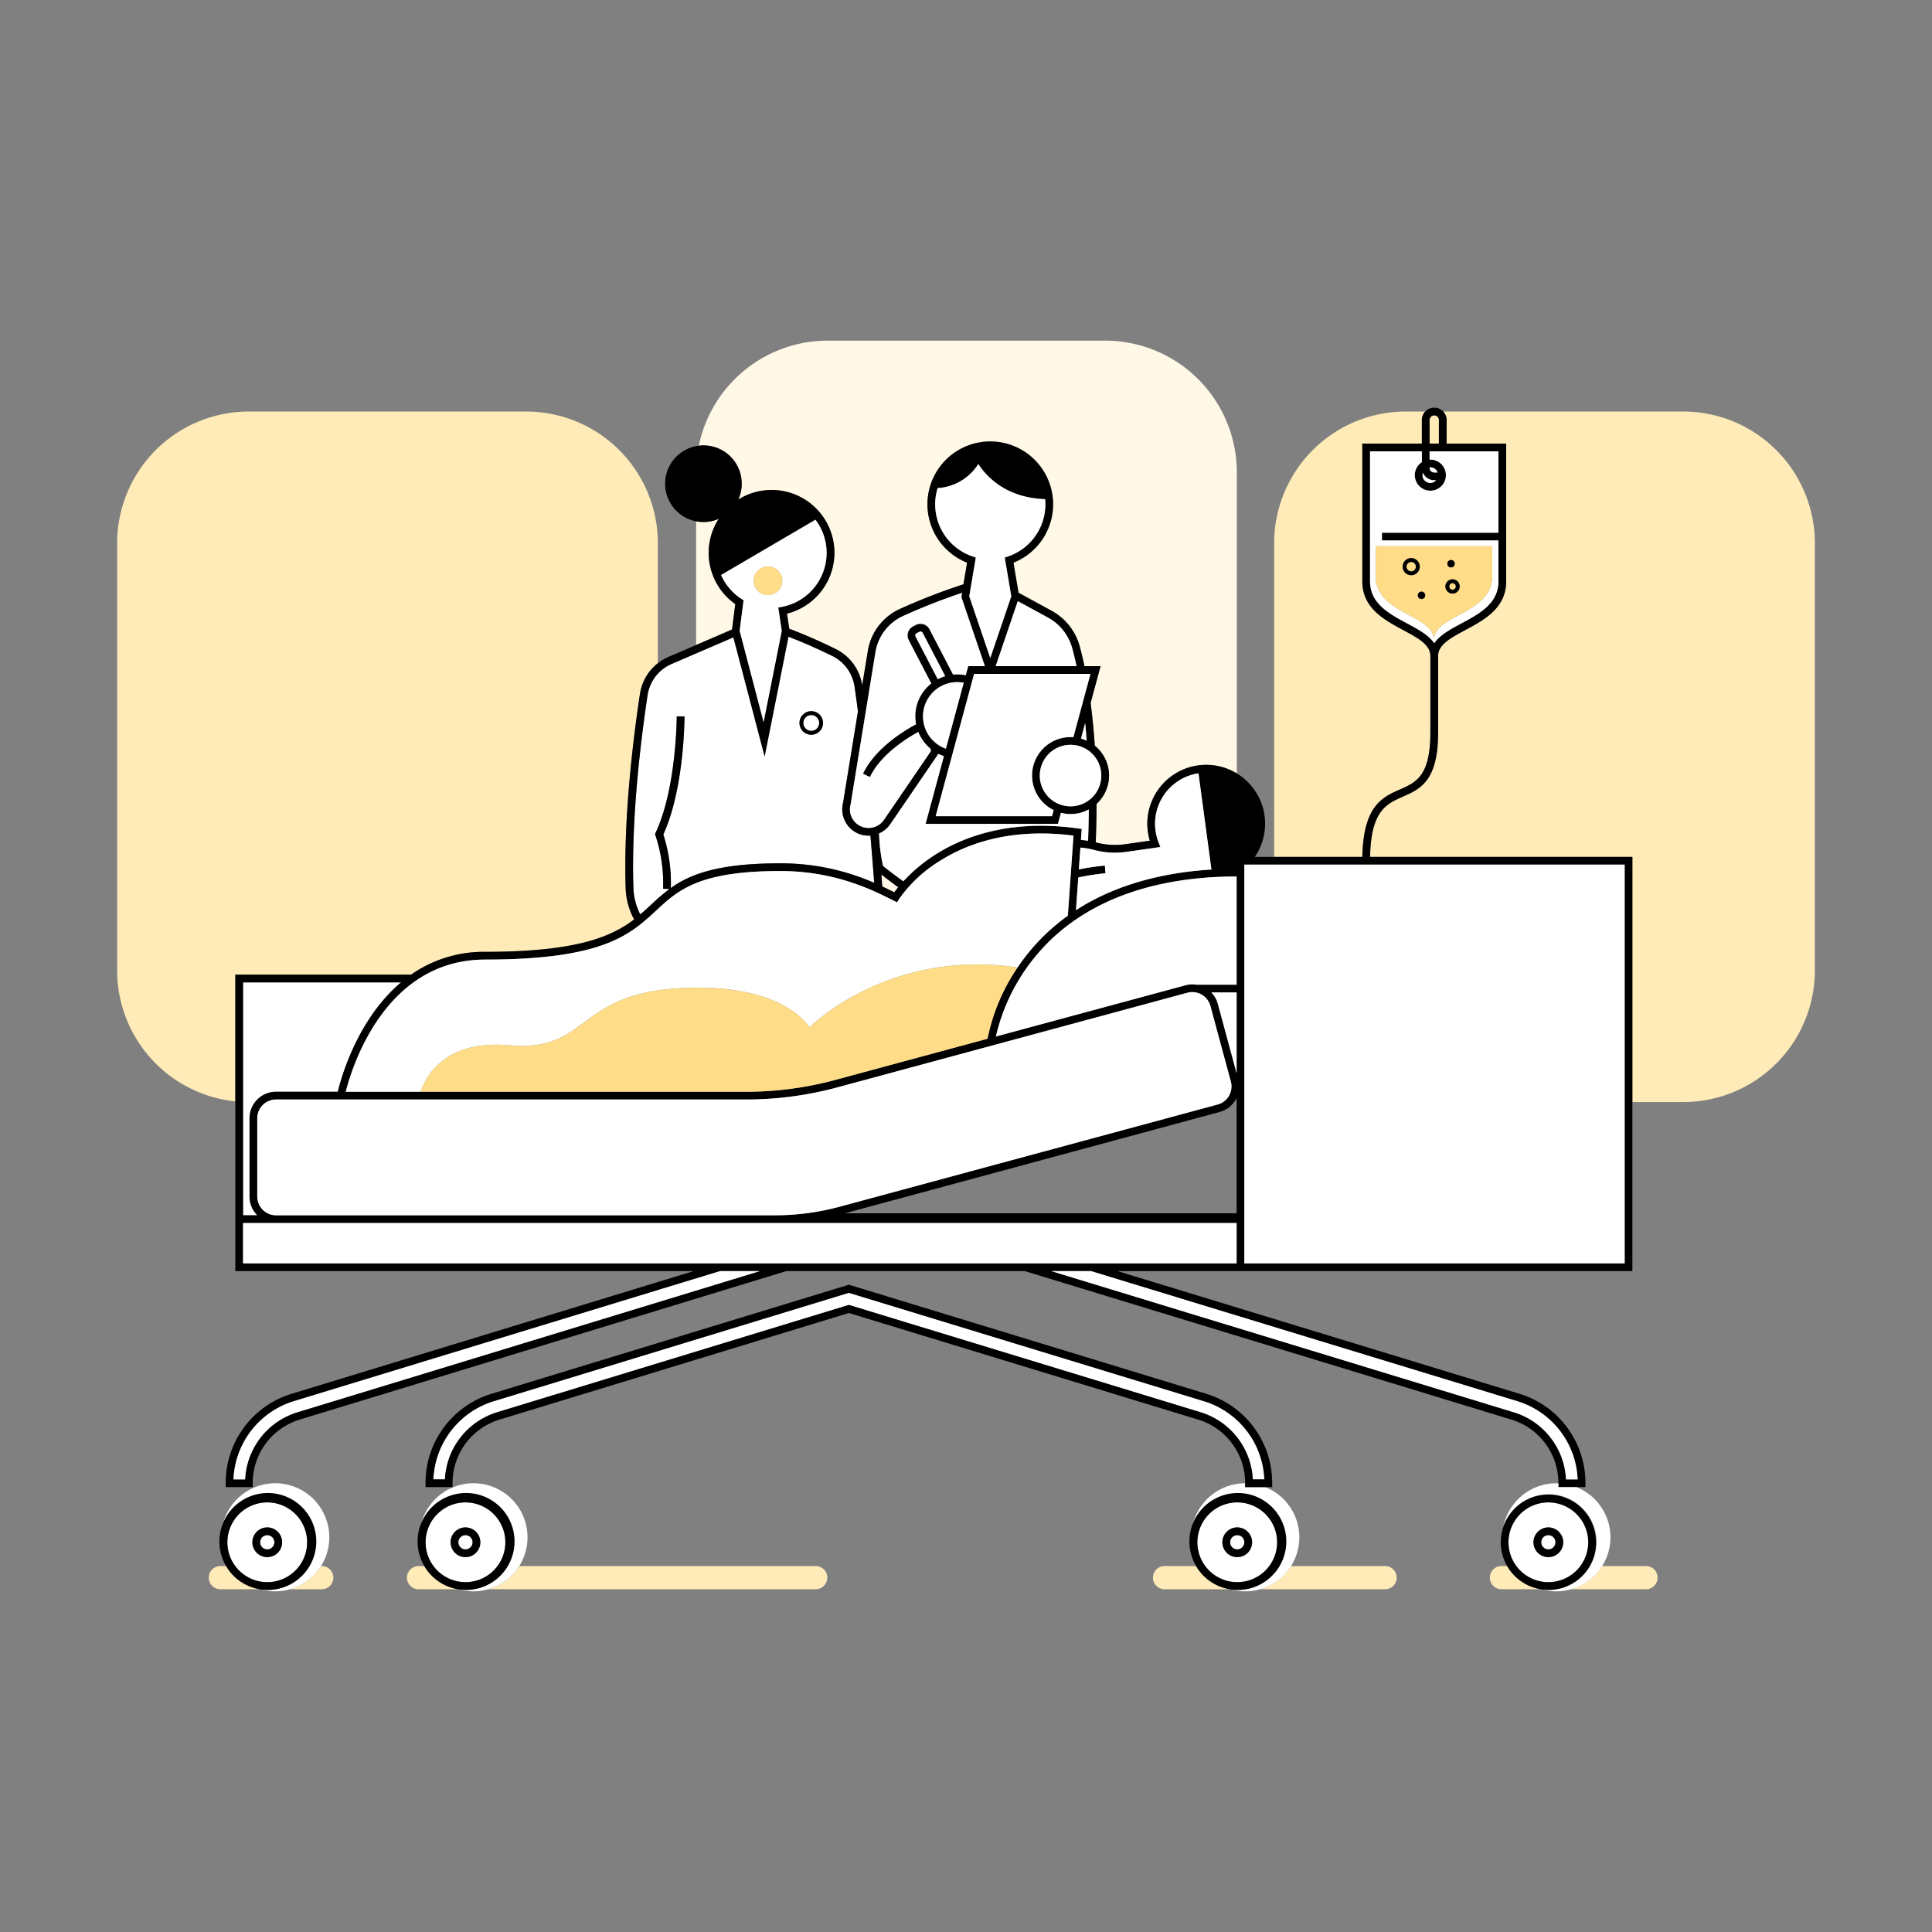 <svg xmlns="http://www.w3.org/2000/svg" viewBox="0 0 500 500"><rect x="0" y="0" width="500" height="500" fill="#808080" stroke="none"/><defs><style>.cls-1{fill:none;}.cls-2{fill:#ffebb8;}.cls-3{fill:#fff8e7;}.cls-4{fill:#fff;}.cls-5{fill:#fd8;}</style></defs><g id="Layer_3" data-name="Layer 3"><path class="cls-1" d="M320.032,284.202l-.074.064c-.053.104-.101.21-.16.312a6.806,6.806,0,0,1-4.153,3.202l-97.016,26.227H320.032Z"/><path class="cls-2" d="M60.904,285.038v-32.794H106.382a32.757,32.757,0,0,1,19.173-5.904c23.488,0,32.602-3.842,38.567-8.398a17.973,17.973,0,0,1-2.202-8.217c-.594-18.482,2.062-39.332,3.698-50.115a12.44,12.44,0,0,1,4.634-7.966v-31.052a34.09,34.09,0,0,0-34.09-34.09H64.405a34.09,34.09,0,0,0-34.09,34.09V251.126A34.094,34.094,0,0,0,60.904,285.038Z"/><path class="cls-2" d="M372.388,108.707a1.206,1.206,0,0,0-2.412,0v6.088h2.412Z"/><path class="cls-2" d="M362.243,204.345c4.26-1.877,7.939-3.499,7.939-14.774V169.733c0-2.893-3.23-4.628-6.971-6.638-4.99-2.682-10.646-5.721-10.646-12.673v-35.626h15.412V108.707a3.188,3.188,0,0,1,.89-2.206h-5.028a34.09,34.09,0,0,0-34.09,34.09v81.174H352.576C352.815,208.507,357.816,206.296,362.243,204.345Z"/><path class="cls-2" d="M374.388,114.795h15.412v35.626c0,6.953-5.656,9.992-10.646,12.673-3.741,2.01-6.971,3.746-6.971,6.638v19.838c0,12.579-4.643,14.625-9.132,16.604-4.247,1.872-8.264,3.647-8.475,15.59H422.458v63.451h13.137a34.09,34.09,0,0,0,34.09-34.09V140.591a34.09,34.09,0,0,0-34.09-34.09H373.497a3.188,3.188,0,0,1,.891,2.206Z"/><path class="cls-3" d="M228.089,226.31c.095,1.223.175,2.272.238,3.112,1.129.525,2.174,1.038,3.117,1.51.246-.345.586-.797,1.014-1.325C230.537,228.219,229.037,227.061,228.089,226.31Z"/><path class="cls-3" d="M190.294,156.332a16.203,16.203,0,0,1-4.286-22.063,9.846,9.846,0,0,1-5.856.643v32.013l9.292-4.002Z"/><path class="cls-3" d="M191.964,125.18a9.865,9.865,0,0,1-.898,4.107,16.245,16.245,0,1,1,12.607,29.522l.583,3.905c4.574,1.732,8.81,3.675,12.008,5.245a12.546,12.546,0,0,1,6.868,9.396l.005.034,1.456-8.925a14.48,14.48,0,0,1,8.444-10.927,155.763,155.763,0,0,1,16.305-6.318l.944-5.6a16.257,16.257,0,1,1,11.994,0l1.312,7.782,8.561,4.667a14.958,14.958,0,0,1,7.259,9.14c.387,1.42.811,3.152,1.238,5.192h4.173l-2.574,9.526c.428,3.259.804,6.938,1.076,11.059a9.925,9.925,0,0,1,.46,15.049q-.01,4.722-.214,9.973l.025.006a19.113,19.113,0,0,0,7.698.46l6.282-.899a15.066,15.066,0,0,1-.649-4.375,15.203,15.203,0,0,1,23.161-12.986V122.245a34.09,34.09,0,0,0-34.09-34.09h-71.757a34.101,34.101,0,0,0-33.389,27.186,9.867,9.867,0,0,1,11.111,9.839Z"/><path class="cls-4" d="M62.904,314.516h3.697a6.83,6.83,0,0,1-2.019-4.852V289.401a6.86,6.86,0,0,1,6.852-6.852h15.988c.868-3.617,5.082-18.78,16.364-28.306H62.904Z"/><path class="cls-4" d="M173.829,171.826a10.452,10.452,0,0,0-6.234,8.082c-1.625,10.716-4.265,31.428-3.676,49.751a16.089,16.089,0,0,0,1.788,7c.964-.82,1.866-1.654,2.76-2.483a54.042,54.042,0,0,1,4.79-4.1l-1.656-.075a39.007,39.007,0,0,0-1.945-13.746l-.147-.394.179-.381c5.388-11.437,5.454-29.894,5.454-30.079h2c0,.766-.062,18.706-5.471,30.558a41.081,41.081,0,0,1,1.936,13.865c5.101-3.635,12.416-6.399,28.328-6.399a60.159,60.159,0,0,1,24.316,5.063c-.213-2.802-.553-7.137-.986-12.248a6.746,6.746,0,0,1-3.076-.479,6.84,6.84,0,0,1-3.996-8.047l3.846-23.584c-.29-2.309-.585-4.494-.883-6.476a10.546,10.546,0,0,0-5.772-7.899c-3.036-1.491-7.019-3.321-11.325-4.976l-6.171,30.994-8.083-30.826Zm36.124,12.229a3.048,3.048,0,1,1-3.047,3.047A3.051,3.051,0,0,1,209.953,184.055Z"/><path class="cls-4" d="M209.953,189.15a2.048,2.048,0,1,0-2.047-2.048A2.05,2.05,0,0,0,209.953,189.15Z"/><path d="M165.618,179.609c-1.636,10.783-4.292,31.633-3.698,50.115a17.973,17.973,0,0,0,2.202,8.217c-5.965,4.556-15.079,8.398-38.567,8.398a32.757,32.757,0,0,0-19.173,5.904H60.904v76.72H179.5L75.567,360.682a24.107,24.107,0,0,0-17.163,23.183v1h7v-1A17.145,17.145,0,0,1,77.611,367.377l125.873-38.414h61.745L391.102,367.377a17.146,17.146,0,0,1,12.207,16.488v1h7v-1a24.107,24.107,0,0,0-17.163-23.183L289.212,328.963H422.458V221.765H354.575c.211-11.943,4.228-13.718,8.475-15.59,4.49-1.979,9.132-4.025,9.132-16.604V169.733c0-2.893,3.231-4.628,6.971-6.638,4.99-2.682,10.646-5.721,10.646-12.673v-35.626H374.388V108.707a3.206,3.206,0,0,0-6.412,0v6.088H352.565v35.626c0,6.953,5.656,9.992,10.646,12.673,3.741,2.01,6.971,3.746,6.971,6.638v19.838c0,11.275-3.679,12.896-7.939,14.774-4.427,1.951-9.427,4.162-9.667,17.42H324.755a15.239,15.239,0,1,0-27.177-4.188l-6.282.899a19.113,19.113,0,0,1-7.698-.46l-.025-.006q.208-5.25.214-9.973a9.925,9.925,0,0,0-.46-15.049c-.273-4.121-.648-7.801-1.076-11.059l2.574-9.526h-4.173c-.427-2.04-.852-3.772-1.238-5.192a14.958,14.958,0,0,0-7.259-9.14l-8.561-4.667L262.28,145.62a16.257,16.257,0,1,0-11.994,0l-.944,5.6a155.763,155.763,0,0,0-16.305,6.318,14.48,14.48,0,0,0-8.444,10.927l-1.456,8.925-.005-.034a12.546,12.546,0,0,0-6.868-9.396c-3.198-1.571-7.435-3.513-12.008-5.245l-.583-3.905a16.25,16.25,0,1,0-12.607-29.522,9.914,9.914,0,1,0-5.057,4.982,16.203,16.203,0,0,0,4.286,22.063l-.85,6.591-9.292,4.002-7.114,3.064a12.606,12.606,0,0,0-2.787,1.654A12.44,12.44,0,0,0,165.618,179.609Zm188.947-29.188v-33.626h13.412v2.803a4.007,4.007,0,1,0,2.184-.654c-.063,0-.122.016-.184.019v-2.168h17.823v21.066H357.65v2h30.149v10.56c0,5.757-4.877,8.377-9.593,10.912-2.857,1.535-5.605,3.011-7.025,5.131-1.42-2.12-4.167-3.596-7.024-5.131C359.441,158.799,354.565,156.178,354.565,150.421Zm15.412-29.458c.062-.006.121-.019.184-.019a2.015,2.015,0,0,1,1.893,1.342h-.872a1.207,1.207,0,0,1-1.206-1.206Zm1.206,3.323h.489a2.002,2.002,0,0,1-3.425-1.927A3.208,3.208,0,0,0,371.182,124.286Zm-1.206-15.579a1.206,1.206,0,0,1,2.412,0v6.088h-2.412ZM191.91,155.011a14.264,14.264,0,0,1-5.286-6.2l24.423-14.302a14.221,14.221,0,0,1-8.689,22.543l-.943.181.903,6.04L197.62,186.869l-6.199-23.637,1.016-7.878Zm5.976,40.761,6.171-30.994c4.307,1.655,8.289,3.485,11.325,4.976a10.546,10.546,0,0,1,5.772,7.899c.298,1.982.593,4.167.883,6.476l-3.846,23.584a6.84,6.84,0,0,0,3.996,8.047,6.746,6.746,0,0,0,3.076.479c.433,5.111.772,9.447.986,12.248a60.159,60.159,0,0,0-24.316-5.063c-15.912,0-23.227,2.764-28.328,6.399a41.081,41.081,0,0,0-1.936-13.865c5.409-11.852,5.471-29.792,5.471-30.558h-2c0,.185-.066,18.642-5.454,30.079l-.179.381.147.394a39.007,39.007,0,0,1,1.945,13.746l1.656.075a54.042,54.042,0,0,0-4.79,4.1c-.895.83-1.796,1.663-2.76,2.483a16.089,16.089,0,0,1-1.788-7c-.588-18.323,2.051-39.035,3.676-49.751a10.452,10.452,0,0,1,6.234-8.082l15.974-6.88ZM251.729,144.02a14.245,14.245,0,0,1-9.07-17.702,13.377,13.377,0,0,0,10.52-6.225c2.459,3.719,7.573,8.756,17.292,9.087.041.442.068.888.068,1.341a14.241,14.241,0,0,1-9.704,13.5l-.809.273,1.691,10.03-5.436,15.976-5.436-15.976,1.69-10.03Zm48.583,75.186-.461-1.176a13.195,13.195,0,0,1,10.314-17.894l3.353,24.899c-11.234.692-24.032,3.377-35.056,10.514l.597-8.459a59.475,59.475,0,0,1,7.037-1.085l-.157-1.994a60.013,60.013,0,0,0-6.734,1.005l.4-5.656a19.201,19.201,0,0,1,3.476.589,21.102,21.102,0,0,0,8.498.508Zm120.147,4.559V326.963H322.032V223.765ZM320.032,326.963H62.904V316.516H320.032Zm85.251,55.901a19.127,19.127,0,0,0-13.598-17.401L272.081,328.963H282.36l110.202,33.632a22.108,22.108,0,0,1,15.725,20.27Zm-344.857,0a22.108,22.108,0,0,1,15.725-20.27l110.202-33.632h10.279L77.027,365.464A19.127,19.127,0,0,0,63.43,382.865ZM238.875,185.401a8.848,8.848,0,0,1,10.532-8.708l-4.61,17.063A8.876,8.876,0,0,1,238.875,185.401Zm3.821-9.618-5.753-11.051a.627.627,0,0,1,.266-.845l.728-.379a.624.624,0,0,1,.477-.042.62.62,0,0,1,.367.309l5.84,11.218A10.792,10.792,0,0,0,242.696,175.784Zm77.288,51.051h.048v28.001H309.608a6.793,6.793,0,0,0-2.827.154l-49.044,13.258a50.274,50.274,0,0,1,9.728-20.103C281.442,230.619,303.528,226.835,319.984,226.835ZM71.434,314.516a4.857,4.857,0,0,1-4.852-4.852V289.401a4.857,4.857,0,0,1,4.852-4.852H193.092a90.449,90.449,0,0,0,23.601-3.134l90.61-24.495a4.857,4.857,0,0,1,5.95,3.417l5.288,19.561a4.852,4.852,0,0,1-3.417,5.949l-97.777,26.433a64.513,64.513,0,0,1-16.831,2.235Zm244.211-26.737a6.806,6.806,0,0,0,4.153-3.202c.059-.102.107-.208.16-.312l.074-.064v29.805H218.628Zm4.388-10.024-4.849-17.939a6.807,6.807,0,0,0-1.7-2.98h6.549ZM278.056,226.29h0Zm-49.728,3.132c-.063-.84-.143-1.889-.238-3.112.948.751,2.447,1.909,4.37,3.297-.428.528-.768.981-1.014,1.325C230.502,230.46,229.457,229.947,228.328,229.422Zm-58.5,6.221c5.666-5.255,11.017-10.218,32.108-10.218,14.109,0,23.68,4.813,29.398,7.689l.822.412.48-.783A35.557,35.557,0,0,1,243.25,222.79c6.603-4.188,17.923-8.675,34.568-6.529l-1.464,20.727a52.116,52.116,0,0,0-10.454,9.91c-.93,1.166-1.775,2.331-2.55,3.484a50.159,50.159,0,0,0-7.774,18.45L216.17,279.485a88.466,88.466,0,0,1-23.079,3.064H89.48c1.545-6.14,10.04-34.21,36.075-34.21C156.138,248.339,163.097,241.885,169.828,235.643Zm-82.406,46.906H71.434a6.86,6.86,0,0,0-6.852,6.852v20.263a6.83,6.83,0,0,0,2.019,4.852H62.904V254.244h40.882C92.503,263.77,88.29,278.933,87.422,282.549Zm192.323-65.185.2-2.828-.922-.131c-17.812-2.526-29.919,2.279-36.94,6.756a41.611,41.611,0,0,0-8.293,6.905c-2.698-1.931-4.601-3.438-5.264-3.972a44.616,44.616,0,0,1-1.017-8.396,6.781,6.781,0,0,0,2.908-2.396l12.438-18.207a10.8,10.8,0,0,0,1.421.598L239.539,213.22h34.257l.775-2.87a9.829,9.829,0,0,0,7.206-.866q-.031,3.88-.19,8.108C280.976,217.49,280.361,217.412,279.745,217.364Zm-2.688-8.688a7.96,7.96,0,1,1,7.96-7.96A7.969,7.969,0,0,1,277.057,208.676Zm2.705-17.536,1.079-3.993q.216,2.166.392,4.539A9.861,9.861,0,0,0,279.761,191.14Zm-1.978-.346c-.241-.018-.481-.037-.727-.037a9.951,9.951,0,0,0-4.369,18.896l-.423,1.567H242.151l9.947-36.818h30.113Zm-20.104-18.391,5.725-16.824,7.792,4.248a12.949,12.949,0,0,1,6.286,7.91c.352,1.294.737,2.849,1.125,4.667Zm-2.793,0h-4.319l-.635,2.351a10.874,10.874,0,0,0-2.187-.221c-.364,0-.724.02-1.079.055l-6.108-11.734a2.627,2.627,0,0,0-3.542-1.118l-.728.379a2.63,2.63,0,0,0-1.117,3.543l5.844,11.226a10.79,10.79,0,0,0-3.941,10.549c-4.096,2.223-10.76,6.602-13.74,12.811l1.803.865c2.628-5.475,8.624-9.523,12.517-11.694a10.914,10.914,0,0,0,3.163,4.354l.086.639-12.137,17.767a4.822,4.822,0,0,1-8.618-4.043l6.42-39.343a12.487,12.487,0,0,1,7.283-9.422,160.169,160.169,0,0,1,15.119-5.931l-.178,1.054Z"/><path class="cls-4" d="M271.196,159.826l-7.792-4.248-5.725,16.824h20.928c-.389-1.818-.773-3.373-1.125-4.667A12.949,12.949,0,0,0,271.196,159.826Z"/><path class="cls-4" d="M279.761,191.14a9.861,9.861,0,0,1,1.47.546q-.175-2.372-.392-4.539Z"/><path class="cls-4" d="M277.057,210.676a9.908,9.908,0,0,1-2.485-.327l-.775,2.87H239.539l4.736-17.528a10.8,10.8,0,0,1-1.421-.598L230.416,213.302a6.781,6.781,0,0,1-2.908,2.396,44.616,44.616,0,0,0,1.017,8.396c.663.534,2.566,2.041,5.264,3.972a41.611,41.611,0,0,1,8.293-6.905c7.02-4.477,19.127-9.282,36.94-6.756l.922.131-.2,2.828c.617.048,1.231.127,1.843.228q.163-4.231.19-8.108A9.898,9.898,0,0,1,277.057,210.676Z"/><path class="cls-4" d="M233.85,159.365a12.487,12.487,0,0,0-7.283,9.422l-6.42,39.343a4.822,4.822,0,0,0,8.618,4.043l12.137-17.767-.086-.639a10.914,10.914,0,0,1-3.163-4.354c-3.893,2.172-9.889,6.219-12.517,11.694l-1.803-.865c2.98-6.21,9.645-10.588,13.74-12.811a10.79,10.79,0,0,1,3.941-10.549L235.17,165.657a2.63,2.63,0,0,1,1.117-3.543l.728-.379a2.627,2.627,0,0,1,3.542,1.118l6.108,11.734c.355-.035.715-.055,1.079-.055a10.874,10.874,0,0,1,2.187.221l.635-2.351h4.319l-6.096-17.914.178-1.054A160.169,160.169,0,0,0,233.85,159.365Z"/><path class="cls-4" d="M283.08,219.947a19.201,19.201,0,0,0-3.476-.589l-.4,5.656a60.013,60.013,0,0,1,6.734-1.005l.157,1.994a59.475,59.475,0,0,0-7.037,1.085l-.597,8.459c11.024-7.137,23.822-9.822,35.056-10.514l-3.353-24.899A13.195,13.195,0,0,0,299.85,218.029l.461,1.176-8.733,1.25A21.102,21.102,0,0,1,283.08,219.947Z"/><path class="cls-2" d="M54.026,408.293a2.998,2.998,0,0,0,2.998,2.998H67.203a12.335,12.335,0,0,1-8.697-5.996H57.024A2.998,2.998,0,0,0,54.026,408.293Z"/><path class="cls-2" d="M75.11,411.291h8.164a2.998,2.998,0,0,0,0-5.996h-.199A14,14,0,0,1,75.11,411.291Z"/><path class="cls-4" d="M69.165,400.983a1.843,1.843,0,1,0-1.843-1.843A1.846,1.846,0,0,0,69.165,400.983Z"/><path class="cls-4" d="M69.165,386.817a12.323,12.323,0,1,1-1.539,24.539,13.983,13.983,0,1,0-10.107-16.207A12.335,12.335,0,0,1,69.165,386.817Z"/><path class="cls-4" d="M69.165,409.463A10.323,10.323,0,1,0,58.842,399.14,10.335,10.335,0,0,0,69.165,409.463Zm0-14.166a3.844,3.844,0,1,1-3.843,3.844A3.848,3.848,0,0,1,69.165,395.296Z"/><path d="M67.203,411.291c.141.023.281.047.423.065a12.538,12.538,0,1,0-.423-.065Zm1.962-22.474A10.323,10.323,0,1,1,58.842,399.14,10.335,10.335,0,0,1,69.165,388.817Z"/><path d="M69.165,402.983a3.844,3.844,0,1,0-3.843-3.843A3.848,3.848,0,0,0,69.165,402.983Zm0-5.687a1.843,1.843,0,1,1-1.843,1.844A1.846,1.846,0,0,1,69.165,397.296Z"/><path class="cls-2" d="M126.407,411.291H211.106a2.998,2.998,0,0,0,0-5.996H134.372A14,14,0,0,1,126.407,411.291Z"/><path class="cls-2" d="M105.323,408.293a2.998,2.998,0,0,0,2.998,2.998h10.179a12.336,12.336,0,0,1-8.697-5.996h-1.482A2.998,2.998,0,0,0,105.323,408.293Z"/><path class="cls-4" d="M120.463,386.817a12.323,12.323,0,1,1-1.54,24.539,13.983,13.983,0,1,0-10.107-16.207A12.336,12.336,0,0,1,120.463,386.817Z"/><path class="cls-4" d="M120.463,400.983a1.843,1.843,0,1,0-1.844-1.843A1.845,1.845,0,0,0,120.463,400.983Z"/><path class="cls-4" d="M120.463,409.463A10.323,10.323,0,1,0,110.14,399.14,10.335,10.335,0,0,0,120.463,409.463Zm0-14.166a3.844,3.844,0,1,1-3.844,3.844A3.848,3.848,0,0,1,120.463,395.296Z"/><path d="M118.501,411.291c.14.023.28.047.422.065a12.541,12.541,0,1,0-.422-.065Zm1.962-22.474A10.323,10.323,0,1,1,110.14,399.14,10.335,10.335,0,0,1,120.463,388.817Z"/><path d="M120.463,402.983a3.844,3.844,0,1,0-3.844-3.843A3.848,3.848,0,0,0,120.463,402.983Zm0-5.687a1.843,1.843,0,1,1-1.844,1.844A1.845,1.845,0,0,1,120.463,397.296Z"/><path class="cls-2" d="M298.383,408.293a2.998,2.998,0,0,0,2.998,2.998h16.855a12.335,12.335,0,0,1-8.697-5.996h-8.157A2.998,2.998,0,0,0,298.383,408.293Z"/><path class="cls-2" d="M326.142,411.291h32.325a2.998,2.998,0,1,0,0-5.996h-24.36A14,14,0,0,1,326.142,411.291Z"/><path class="cls-4" d="M320.198,386.817a12.323,12.323,0,1,1-1.54,24.539,13.979,13.979,0,0,0,8.79-26.491h-5.206v-.998a13.99,13.99,0,0,0-13.691,11.282A12.336,12.336,0,0,1,320.198,386.817Z"/><path class="cls-4" d="M320.198,400.983a1.843,1.843,0,1,0-1.844-1.843A1.846,1.846,0,0,0,320.198,400.983Z"/><path class="cls-4" d="M320.198,409.463A10.323,10.323,0,1,0,309.875,399.14,10.335,10.335,0,0,0,320.198,409.463Zm0-14.166a3.844,3.844,0,1,1-3.844,3.844A3.848,3.848,0,0,1,320.198,395.296Z"/><path d="M318.236,411.291c.141.023.28.047.422.065a12.539,12.539,0,1,0-.422-.065Zm1.962-22.474A10.323,10.323,0,1,1,309.875,399.14,10.335,10.335,0,0,1,320.198,388.817Z"/><path d="M320.198,402.983a3.844,3.844,0,1,0-3.844-3.843A3.848,3.848,0,0,0,320.198,402.983Zm0-5.687a1.843,1.843,0,1,1-1.844,1.844A1.846,1.846,0,0,1,320.198,397.296Z"/><path class="cls-2" d="M390.053,405.295h-1.481a2.998,2.998,0,1,0,0,5.996h10.179A12.336,12.336,0,0,1,390.053,405.295Z"/><path class="cls-2" d="M406.657,411.291h19.327a2.998,2.998,0,0,0,0-5.996H414.622A14,14,0,0,1,406.657,411.291Z"/><path class="cls-4" d="M403.309,383.891c-.174-.006-.344-.026-.519-.026a13.991,13.991,0,0,0-13.723,11.284,12.375,12.375,0,1,1,10.107,16.208,13.979,13.979,0,0,0,8.79-26.491h-4.654Z"/><path class="cls-4" d="M400.713,400.983a1.843,1.843,0,1,0-1.844-1.843A1.845,1.845,0,0,0,400.713,400.983Z"/><path class="cls-4" d="M400.713,409.463A10.323,10.323,0,1,0,390.39,399.14,10.335,10.335,0,0,0,400.713,409.463Zm0-14.166a3.844,3.844,0,1,1-3.844,3.844A3.848,3.848,0,0,1,400.713,395.296Z"/><path d="M413.036,399.14a12.318,12.318,0,1,0-14.285,12.151c.141.023.281.047.423.065a12.247,12.247,0,0,0,13.863-12.216Zm-12.323-10.323A10.323,10.323,0,1,1,390.39,399.14,10.335,10.335,0,0,1,400.713,388.817Z"/><path d="M400.713,402.983a3.844,3.844,0,1,0-3.844-3.843A3.848,3.848,0,0,0,400.713,402.983Zm0-5.687a1.843,1.843,0,1,1-1.844,1.844A1.846,1.846,0,0,1,400.713,397.296Z"/><path class="cls-4" d="M77.027,365.464l119.605-36.501H186.353L76.151,362.595a22.108,22.108,0,0,0-15.725,20.27H63.43A19.127,19.127,0,0,1,77.027,365.464Z"/><path class="cls-4" d="M392.562,362.595,282.36,328.963H272.081l119.605,36.501a19.127,19.127,0,0,1,13.598,17.401h3.003A22.108,22.108,0,0,0,392.562,362.595Z"/><path class="cls-4" d="M128.75,365.464l90.935-27.751.292.089,90.643,27.662a19.127,19.127,0,0,1,13.598,17.401H327.22a22.108,22.108,0,0,0-15.725-20.27l-91.811-28.02L127.873,362.595a22.108,22.108,0,0,0-15.725,20.27h3.003A19.127,19.127,0,0,1,128.75,365.464Z"/><path d="M329.242,384.865v-1a24.107,24.107,0,0,0-17.163-23.183l-83.538-25.495-8.857-2.703-92.395,28.197a24.107,24.107,0,0,0-17.163,23.183v1h7v-1a17.145,17.145,0,0,1,12.207-16.488l90.351-27.573,90.351,27.573a17.146,17.146,0,0,1,12.207,16.488v1Zm-217.094-2a22.108,22.108,0,0,1,15.725-20.27l91.811-28.02,91.811,28.02a22.108,22.108,0,0,1,15.725,20.27h-3.003a19.127,19.127,0,0,0-13.598-17.401l-90.643-27.662-.292-.089L128.75,365.464a19.127,19.127,0,0,0-13.598,17.401Z"/><path class="cls-4" d="M125.555,248.339c-26.035,0-34.529,28.07-36.075,34.21h19.406c1.156-3.61,5.894-13.502,22.899-12.024,20.738,1.802,16.966-13.247,44.123-14.775s33.57,10.165,33.57,10.165,20.123-20.485,53.872-15.534c.775-1.153,1.62-2.317,2.55-3.484a52.116,52.116,0,0,1,10.454-9.91l1.464-20.727c-16.645-2.146-27.965,2.341-34.568,6.529a35.557,35.557,0,0,0-10.614,9.953l-.48.783-.822-.412c-5.718-2.876-15.289-7.689-29.398-7.689-21.09,0-26.441,4.963-32.108,10.218C163.097,241.885,156.138,248.339,125.555,248.339Z"/><rect class="cls-4" x="62.904" y="316.516" width="257.128" height="10.447"/><path class="cls-5" d="M209.479,265.916s-6.412-11.693-33.57-10.165-23.386,16.577-44.123,14.775c-17.006-1.478-21.744,8.414-22.899,12.024h84.205a88.466,88.466,0,0,0,23.079-3.064l39.407-10.653a50.159,50.159,0,0,1,7.774-18.45C229.602,245.431,209.479,265.916,209.479,265.916Z"/><path class="cls-4" d="M267.464,248.145a50.274,50.274,0,0,0-9.728,20.103L306.781,254.99a6.793,6.793,0,0,1,2.827-.154h10.424V226.835h-.048C303.528,226.835,281.442,230.619,267.464,248.145Z"/><path class="cls-4" d="M315.183,259.816l4.849,17.939V256.836h-6.549A6.807,6.807,0,0,1,315.183,259.816Z"/><path class="cls-4" d="M315.123,285.849a4.852,4.852,0,0,0,3.417-5.949l-5.288-19.561a4.857,4.857,0,0,0-5.95-3.417l-90.61,24.495a90.449,90.449,0,0,1-23.601,3.134H71.434a4.857,4.857,0,0,0-4.852,4.852v20.263a4.857,4.857,0,0,0,4.852,4.852h129.082a64.513,64.513,0,0,0,16.831-2.235Z"/><rect class="cls-4" x="322.032" y="223.765" width="98.426" height="103.199"/><path class="cls-4" d="M371.182,166.464c1.42-2.12,4.168-3.596,7.025-5.131,4.716-2.534,9.593-5.155,9.593-10.912v-10.56H357.65v-2h30.149V116.795H369.976v2.168c.062-.003.121-.019.184-.019a4.036,4.036,0,1,1-2.184.654v-2.803H354.565v33.626c0,5.757,4.876,8.377,9.593,10.912C367.014,162.868,369.762,164.344,371.182,166.464Zm-15.152-17.361v-7.749h30.157v7.749c0,9.894-15.079,9.894-15.079,16.529C371.108,158.996,356.029,158.996,356.029,149.103Z"/><circle class="cls-5" cx="375.919" cy="151.769" r="0.847"/><circle class="cls-5" cx="365.218" cy="146.65" r="1.214"/><path class="cls-5" d="M386.187,149.103v-7.749H356.029v7.749c0,9.894,15.079,9.894,15.079,16.529C371.108,158.996,386.187,158.996,386.187,149.103Zm-10.659-4.167a.956.956,0,1,1-.956.956A.956.956,0,0,1,375.528,144.935Zm.392,4.986a1.847,1.847,0,1,1-1.847,1.847A1.849,1.849,0,0,1,375.919,149.921Zm-10.701-1.057a2.214,2.214,0,1,1,2.214-2.214A2.217,2.217,0,0,1,365.218,148.864Zm2.67,6.163a.956.956,0,1,1,.956-.956A.956.956,0,0,1,367.888,155.027Z"/><path d="M365.218,144.435a2.214,2.214,0,1,0,2.214,2.214A2.217,2.217,0,0,0,365.218,144.435Zm0,3.429a1.214,1.214,0,1,1,1.214-1.214A1.216,1.216,0,0,1,365.218,147.864Z"/><path d="M375.919,153.616a1.847,1.847,0,1,0-1.847-1.847A1.849,1.849,0,0,0,375.919,153.616Zm0-2.694a.847.847,0,1,1-.847.847A.848.848,0,0,1,375.919,150.921Z"/><circle cx="375.528" cy="145.891" r="0.956"/><path d="M367.888,153.116a.956.956,0,1,0,.956.956A.956.956,0,0,0,367.888,153.116Z"/><path class="cls-4" d="M371.182,122.286h.872a2.015,2.015,0,0,0-1.893-1.342c-.063,0-.123.013-.184.019v.118A1.207,1.207,0,0,0,371.182,122.286Z"/><path class="cls-4" d="M370.161,124.98a2.005,2.005,0,0,0,1.51-.693h-.489a3.208,3.208,0,0,1-2.936-1.927,1.988,1.988,0,0,0-.102.603A2.02,2.02,0,0,0,370.161,124.98Z"/><path class="cls-4" d="M191.421,163.232l6.199,23.637,4.698-23.596-.903-6.04.943-.181a14.221,14.221,0,0,0,8.689-22.543l-24.423,14.302a14.264,14.264,0,0,0,5.286,6.2l.527.343Zm7.321-16.62a3.696,3.696,0,1,1-3.696,3.696A3.696,3.696,0,0,1,198.742,146.612Z"/><path class="cls-4" d="M250.847,154.322l5.436,15.976,5.436-15.976-1.691-10.03.809-.273a14.241,14.241,0,0,0,9.704-13.5c0-.453-.026-.899-.068-1.341-9.72-.331-14.833-5.368-17.292-9.087a13.377,13.377,0,0,1-10.52,6.225,14.245,14.245,0,0,0,9.07,17.702l.809.273Z"/><path class="cls-4" d="M238.416,163.467a.624.624,0,0,0-.477.042l-.728.379a.627.627,0,0,0-.266.845l5.753,11.051a10.792,10.792,0,0,1,1.927-.79l-5.84-11.218A.62.62,0,0,0,238.416,163.467Z"/><path class="cls-4" d="M244.798,193.756l4.61-17.063a8.862,8.862,0,0,0-4.61,17.063Z"/><path class="cls-4" d="M282.211,174.402H252.098L242.151,211.22h30.113l.423-1.567a9.951,9.951,0,0,1,4.369-18.896c.245,0,.486.019.727.037Z"/><path class="cls-4" d="M285.017,200.717a7.96,7.96,0,1,0-7.96,7.96A7.969,7.969,0,0,0,285.017,200.717Z"/><path d="M209.953,190.15a3.048,3.048,0,1,0-3.047-3.048A3.051,3.051,0,0,0,209.953,190.15Zm0-5.095a2.048,2.048,0,1,1-2.047,2.047A2.05,2.05,0,0,1,209.953,185.055Z"/><path class="cls-5" d="M198.742,154.004a3.696,3.696,0,1,0-3.696-3.696A3.696,3.696,0,0,0,198.742,154.004Z"/></g></svg>